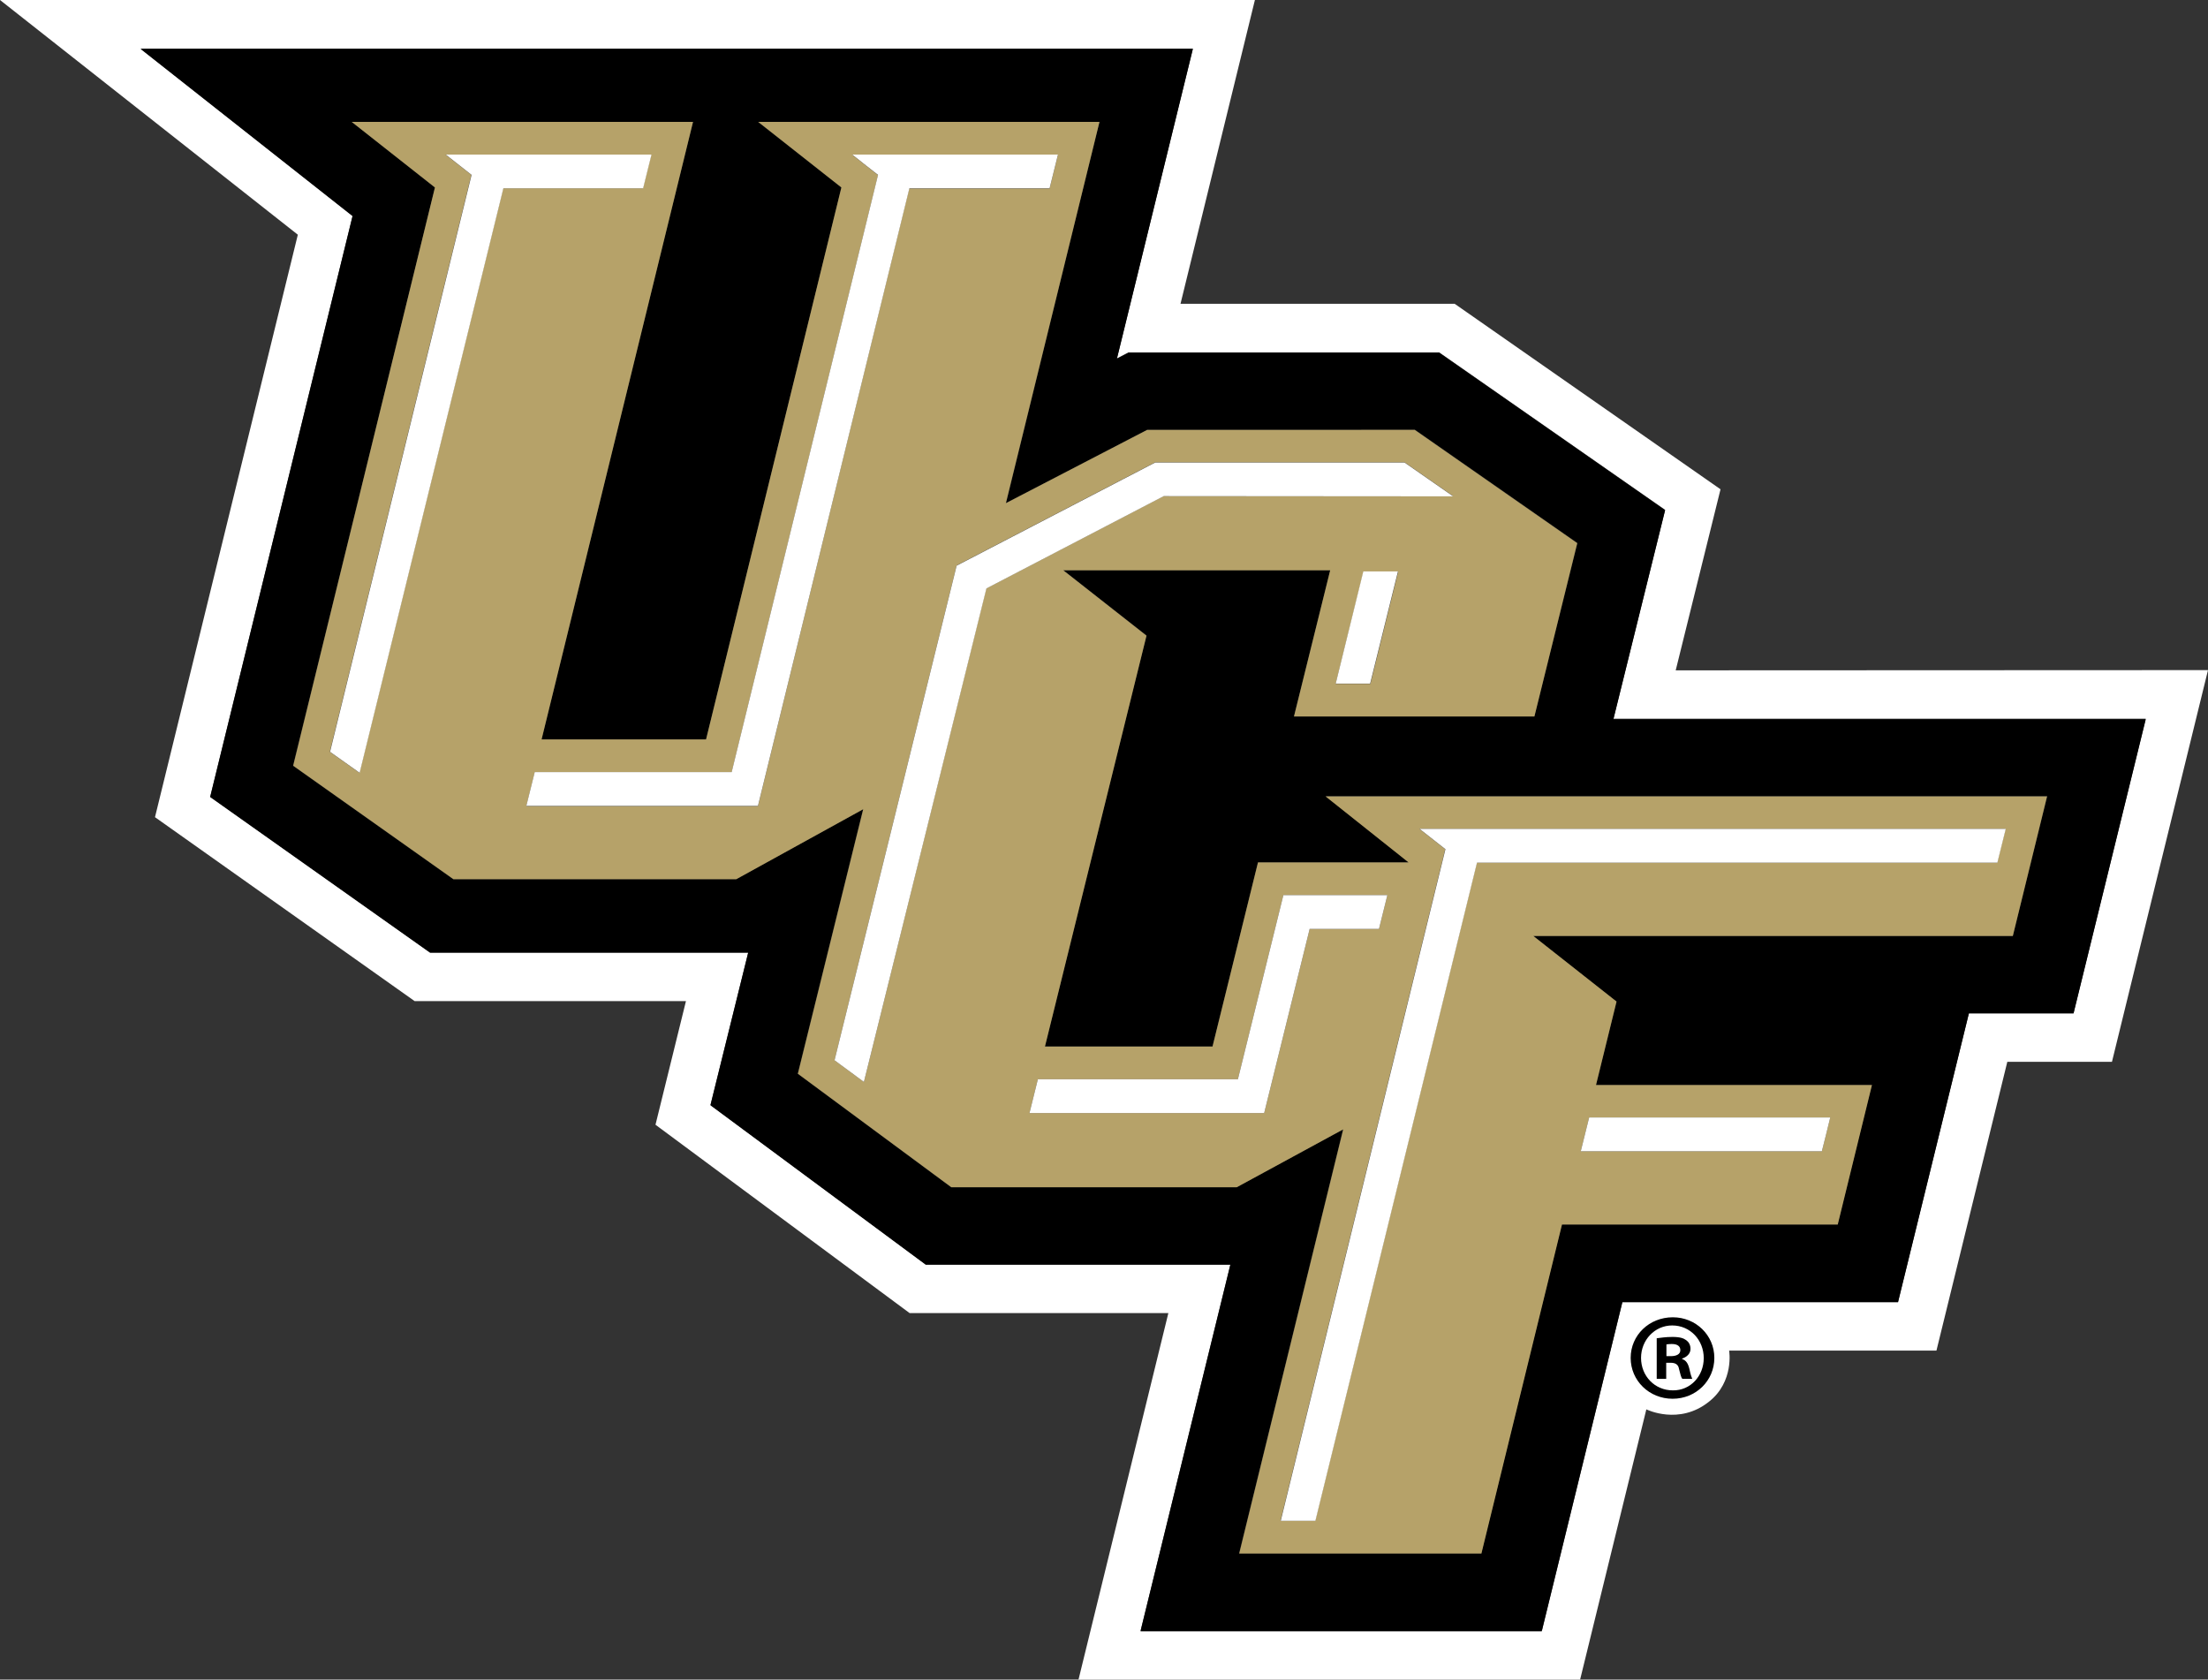<?xml version="1.0" encoding="utf-8"?>
<!-- Generator: Adobe Illustrator 20.1.0, SVG Export Plug-In . SVG Version: 6.00 Build 0)  -->
<svg version="1.1" id="_x31_A_UCF_Primary" xmlns="http://www.w3.org/2000/svg" xmlns:xlink="http://www.w3.org/1999/xlink" x="0px"
	 y="0px" viewBox="0 0 1000.1 760.7" style="enable-background:new 0 0 1000.1 760.7;" xml:space="preserve">
<rect x="0" y="0" width="1000.1" height="760.7" fill="#333333" stroke="none"/>
<style type="text/css">
	.st0{fill:#FFFFFF;}
	.st1{fill:#B6A269;}
</style>
<path id="outline_1_" class="st0" d="M759,303.6l20.3-82l-120.4-84H534.7L568.4,0H0l134.9,106.3L70.2,370.1l117.6,83.3h122.9
	l-13.8,56L412,594.7h117.2l-40.7,166h227.2l30-122.4c0,0,14.8,7.4,28.4-3.5c11.5-9.1,9.1-23.1,9.1-23.1h93.9l32.1-130.8h47.4
	l43.5-177.4L759,303.6L759,303.6z M939.2,458.8h-47.4l-32.1,130.8H734.9l-36.5,149H516.6l40.7-166h-138l-97.5-72.2l17.1-69.1H194.8
	l-99.6-70.5l64.5-263.1L63.7,22h476.6l-34.4,140.3l5.2-2.7h140.8l102.3,71.3l-23.4,94.6h241.1L939.2,458.8z"/>
<path id="background_1_" d="M776.5,615c0,10.3-8.3,18.5-18.9,18.5c-10.6,0-19-8.2-19-18.5c0-10.3,8.4-18.4,19.1-18.4
	C768.1,596.6,776.5,604.7,776.5,615z M743.3,615c0,8.2,6.2,14.7,14.4,14.7c8,0.1,14-6.5,14-14.6c0-8.2-6.1-14.8-14.3-14.8
	C749.5,600.3,743.3,606.9,743.3,615z M754.7,624.5h-4.3v-18.4c1.7-0.2,4-0.6,7.1-0.6c3.5,0,5.1,0.6,6.3,1.5c1.1,0.8,1.9,2.1,1.9,3.9
	c0,2.2-1.7,3.7-3.8,4.4v0.2c1.8,0.6,2.7,2,3.3,4.5c0.6,2.8,1,3.8,1.3,4.5H762c-0.6-0.7-0.9-2.2-1.5-4.5c-0.3-1.9-1.5-2.8-3.8-2.8h-2
	V624.5z M754.8,614.2h2c2.4,0,4.3-0.8,4.3-2.7c0-1.7-1.2-2.8-3.9-2.8c-1.1,0-1.9,0.1-2.4,0.2L754.8,614.2L754.8,614.2z M730.8,325.7
	l23.4-94.6l-102.3-71.3H511.1l-5.2,2.7l34.4-140.3H63.7l96,75.7L95.2,361l99.6,70.5h144.1l-17.1,69.1l97.5,72.2h138l-40.7,166h181.7
	l36.5-149h124.9L891.8,459h47.4l32.7-133.2H730.8V325.7z M911.7,423.9H694.5l37.7,29.7l-9.3,37.8h124.9l-15.5,63.2H707.4l-36.5,149
	H561.2l47.1-192.1l-48.2,26.2H430.8l-69.5-51.4l29.6-119.8l-57.5,31.7H205.3l-72.6-51.4L197,84.9l-37.7-29.7h154.6l-68.6,279.7h74.5
	l61.3-250l-37.7-29.7H498l-42.3,172.6l64-33.2h121.2l73.6,51.3L695,324.4H586.1l16.4-66.2H481.6l37.7,29.6l-46,186.1h75.9l20.6-83.4
	H638l-37.6-30h326.9L911.7,423.9z"/>
<path id="UCF_1_" class="st1" d="M638,390.6h-68.2L549.2,474h-75.9l46-186.1l-37.7-29.6h120.9l-16.4,66.2H695l19.4-78.5l-73.6-51.3
	H519.6l-64,33.2L498,55.2H343.4l37.7,29.7l-61.3,250h-74.5l68.6-279.7H159.3L197,84.9l-64.2,261.9l72.6,51.4h128.1l57.5-31.7
	l-29.6,119.8l69.5,51.4h129.3l48.2-26.2l-47.1,192.1H671l36.5-149h124.9l15.5-63.2h-125l9.3-37.8l-37.7-29.7h217.2l15.5-63.2H600.4
	L638,390.6z M719.8,506.1c28.7,0,88.8,0,109.2,0c-1.4,5.7-2.6,10.7-3.8,15.3c-37.7,0-109.2,0-109.2,0S717.7,514.7,719.8,506.1z
	 M620.7,309.7H605l12.6-50.8h15.7L620.7,309.7z M162.8,350l-13.4-9.5l64.1-261.3L201.8,70H295l-3.8,15.3h-63.3L162.8,350z
	 M343.3,365.1H238.4l3.8-15.3h89.2l66.3-270.5c0,0-10.9-8.6-11.7-9.2h93.2l-3.8,15.3h-63.6L343.3,365.1z M391.3,490l-13.3-9.8
	l55.3-224.1l89.9-46.7h113l22,15.3H527l-80.3,41.8L391.3,490z M593.2,420.7l-20.6,83.4H466.3l3.8-15.3h90.6l20.6-83.4h47.1
	l-3.8,15.3H593.2z M908.4,375.4l-3.8,15.3H668.9l-73.2,298.1H580l74.6-304.2l-11.7-9.2H908.4z"/>
<path id="inlets_1_" class="st0" d="M617.5,258.8h15.7l-12.6,50.8H605L617.5,258.8z M658.2,224.8l-22-15.3h-113l-89.9,46.7
	l-55.3,224l13.3,9.8l55.5-223.5l80.3-41.8L658.2,224.8z M628.4,405.4h-47.1l-20.6,83.4h-90.6l-3.8,15.3h106.3l20.6-83.4h31.4
	L628.4,405.4z M475.4,85.3l3.8-15.3H386c0.8,0.7,11.7,9.2,11.7,9.2l-66.3,270.5h-89.2l-3.8,15.3h104.9l68.6-279.7H475.4z M295.1,70
	h-93.2l11.7,9.2l-64.1,261.3l13.4,9.5L228,85.3h63.3L295.1,70z M829,506.1c-20.4,0-80.4,0-109.2,0c-2.1,8.6-3.8,15.3-3.8,15.3
	s71.5,0,109.2,0C826.4,516.8,827.6,511.8,829,506.1z M580.1,688.8h15.7L669,390.7h235.7l3.8-15.3H643l11.7,9.2L580.1,688.8z"/>
</svg>
